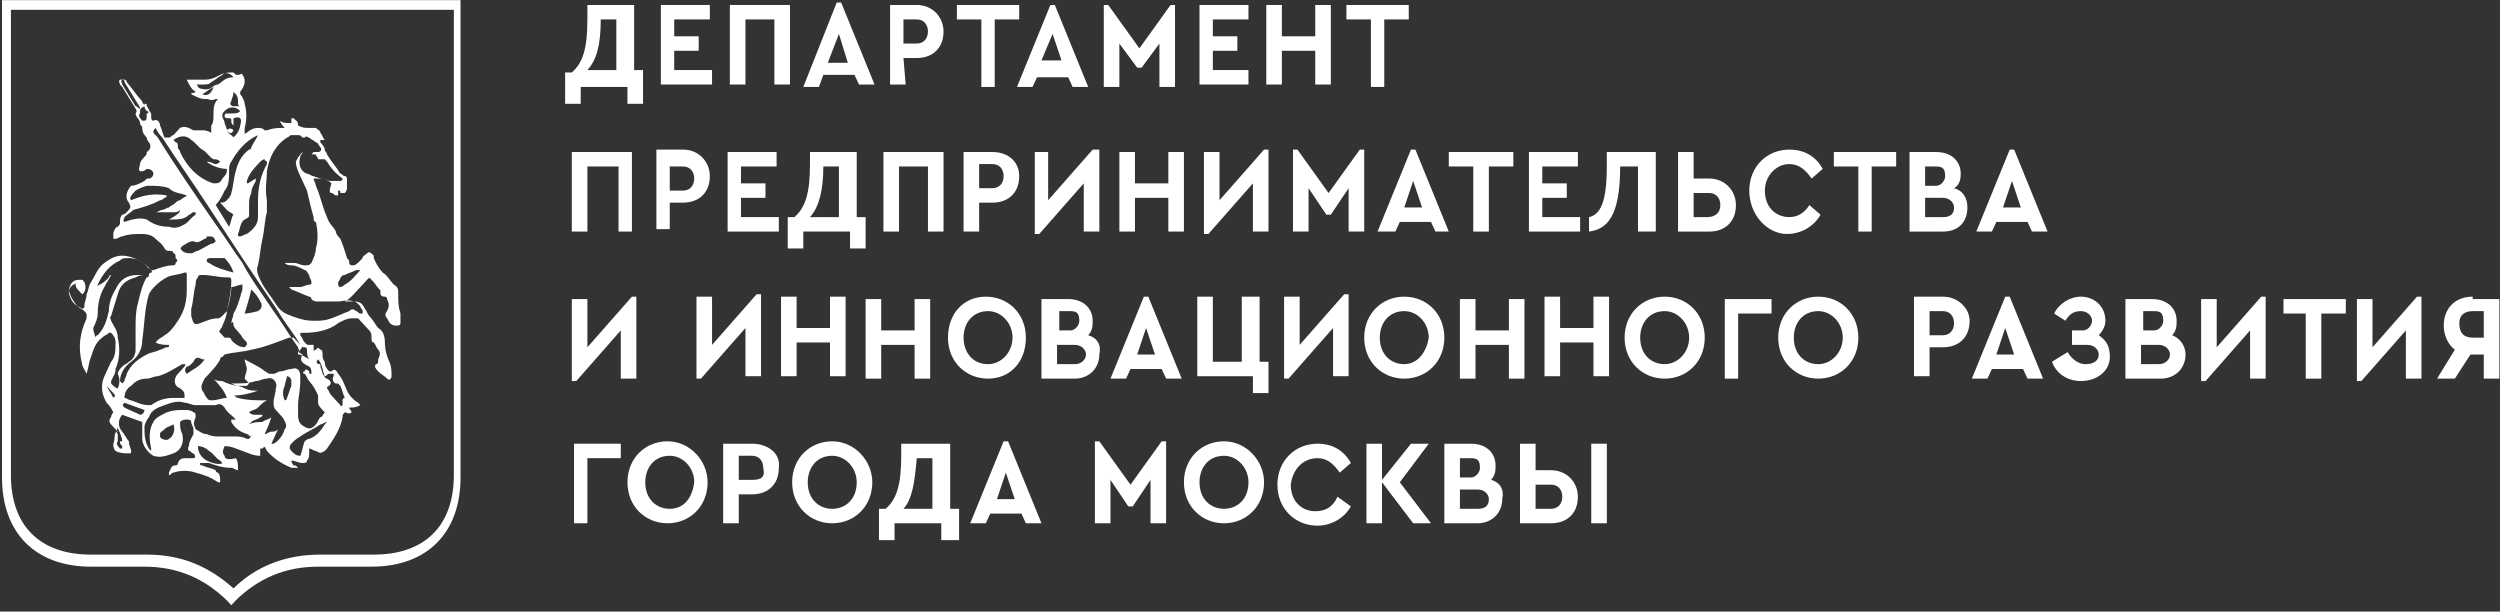 <svg width="233" height="57" viewBox="0 0 233 57" fill="none" xmlns="http://www.w3.org/2000/svg">
<rect x="0" y="0" width="233" height="57" fill="#333333" stroke="none"/>
<path d="M0.188 44.5C0.188 49.667 3.299 52.813 8.485 52.813H13.464C16.576 52.813 19.065 53.936 21.14 55.958L21.554 56.408L21.969 55.958C24.044 53.936 26.533 52.813 29.645 52.813H34.624C39.81 52.813 42.921 49.667 42.921 44.5V0.014H0.188V44.5ZM1.017 0.912H42.299V44.275C42.299 48.993 39.602 51.69 34.831 51.69H29.852C26.533 51.69 23.836 52.813 21.762 54.835C19.48 52.813 16.991 51.69 13.671 51.69H8.485C3.714 51.69 1.017 48.993 1.017 44.275V0.912Z" fill="white"/>
<path d="M7.242 28.548C7.449 28.772 7.657 28.772 7.864 28.997C8.072 29.222 8.072 29.222 8.072 29.446C8.072 29.446 8.072 29.446 8.072 29.671C7.449 31.019 7.242 32.367 7.657 33.94C7.657 34.164 7.864 34.389 8.072 34.839C8.279 34.164 8.279 33.715 8.487 33.266C8.694 32.592 8.901 31.918 9.524 31.468C9.731 31.244 9.939 31.244 10.146 31.019C10.146 31.019 10.146 31.019 10.354 31.019C10.561 31.244 10.768 31.468 10.768 31.918C10.768 32.592 10.768 33.266 10.354 33.715C10.146 34.164 9.939 34.614 9.731 35.063C9.316 35.962 9.524 36.861 9.939 37.535C10.146 37.759 10.354 37.984 10.561 38.433C10.561 38.433 10.354 38.658 10.354 38.883C10.146 39.107 10.146 39.332 10.354 39.557L10.561 39.782C10.768 40.006 10.768 40.006 10.976 40.231C10.561 40.231 10.768 40.905 10.561 41.354C10.561 41.579 10.561 41.804 10.768 42.028C11.183 42.253 11.598 42.253 12.013 42.253C12.221 42.253 12.221 42.253 12.221 42.028C12.221 41.804 12.013 41.579 12.013 41.13C11.806 40.905 11.598 40.456 11.391 40.231C10.976 39.782 10.976 39.107 11.391 38.658C12.013 38.883 12.636 39.107 13.258 39.332V39.557C13.258 40.006 13.258 40.456 13.258 40.905C13.258 41.579 13.88 42.253 14.295 42.478C14.917 42.702 15.54 42.478 16.162 42.253C16.784 42.028 17.199 41.354 16.992 40.456C16.784 40.006 16.784 39.782 16.784 39.332C16.992 39.107 17.199 39.107 17.407 39.107C17.614 39.107 17.822 39.107 17.822 39.332C17.822 39.557 18.029 39.782 18.029 40.006C18.029 40.231 18.029 40.231 18.029 40.456C17.822 40.905 17.614 41.13 17.614 41.579C17.407 41.804 17.614 42.028 17.614 42.028C17.822 42.028 17.822 42.253 18.029 42.253C18.236 42.478 18.236 42.702 18.029 42.702C17.822 42.702 17.614 42.702 17.407 42.702C16.992 42.702 16.784 42.702 16.577 43.152C16.577 43.376 16.369 43.376 16.369 43.376C15.955 43.376 15.955 43.601 15.747 44.05V44.275C15.955 44.275 15.955 44.05 16.162 44.05C16.784 43.826 17.614 43.826 18.236 44.05C19.066 44.275 19.689 44.5 20.311 44.949C20.311 44.949 20.311 44.949 20.518 44.949C20.518 44.5 20.518 44.275 20.311 44.05C20.311 44.05 20.104 44.05 20.104 43.826C19.689 43.601 19.274 43.601 18.859 43.376C18.651 43.376 18.651 43.376 18.651 43.152C18.859 43.152 19.274 43.152 19.481 43.152C20.104 43.376 20.726 43.601 21.556 43.601C21.763 43.601 21.971 43.826 22.178 43.826V43.601C22.178 43.376 22.178 42.927 21.971 42.702C21.141 42.927 20.933 42.702 20.933 42.478C20.726 42.253 20.726 42.028 20.933 41.579C21.556 41.579 21.971 41.804 22.593 42.028C23.215 42.253 23.63 42.478 24.253 42.478C24.253 42.253 24.253 42.028 24.253 41.804H24.46C24.667 41.579 24.667 41.579 24.875 42.028C25.497 42.702 26.119 43.152 27.157 43.601C27.364 43.601 27.572 43.601 27.779 43.601C27.572 43.376 27.572 43.376 27.364 43.376C27.364 43.376 27.157 43.152 27.157 42.927C27.572 42.927 27.779 43.152 28.194 43.152C28.401 43.152 28.609 43.152 28.609 42.927C28.816 42.702 28.816 42.478 28.816 42.028V41.804C29.024 41.804 29.231 42.028 29.439 42.028C29.854 42.253 29.854 42.253 30.268 42.028C30.268 42.028 30.268 42.028 30.476 41.804C31.098 40.905 31.721 40.006 31.928 38.883C31.928 38.658 31.928 38.658 32.135 38.433C32.343 38.433 32.55 38.658 32.758 38.433C32.758 38.209 32.55 38.209 32.55 37.984C32.965 37.984 33.173 37.984 33.587 37.759C33.587 37.759 33.587 37.759 33.38 37.535C32.965 37.31 32.55 36.861 32.343 36.411C32.135 35.962 31.928 35.288 31.513 34.839C31.306 34.389 31.098 34.389 30.891 34.614C30.891 34.614 30.891 34.614 30.683 34.614C30.476 34.389 30.268 34.164 30.268 33.715C30.061 33.49 30.061 33.266 30.061 33.041C30.061 32.816 30.061 32.592 29.854 32.592C29.646 32.367 29.646 32.367 29.439 32.592C29.439 32.592 29.231 32.592 29.231 32.816C29.231 32.592 29.231 32.367 29.231 32.142C29.024 32.142 29.024 32.142 28.816 32.142C28.609 32.142 28.609 32.142 28.401 31.918C28.194 31.693 28.194 31.468 27.986 31.244C27.986 31.019 27.986 31.019 28.194 31.019C28.194 31.019 28.194 31.019 28.401 31.019C29.439 31.019 30.683 30.794 31.513 30.12C31.928 29.896 32.343 29.671 32.758 29.671C32.965 29.671 33.173 29.671 33.38 29.671C33.795 30.12 34.002 30.345 34.417 30.794C34.625 31.019 34.625 31.244 34.625 31.468C34.625 31.693 34.625 31.918 34.832 31.918C35.04 32.142 35.04 32.367 35.247 32.592C35.455 32.816 35.455 33.041 35.247 33.49C35.247 33.715 35.247 33.94 35.04 33.94C34.832 34.164 35.04 34.389 35.247 34.614C35.455 34.839 35.869 35.063 36.077 35.288C36.284 35.513 36.492 35.288 36.492 35.063C36.492 34.614 36.492 34.164 36.284 33.715C36.077 33.266 35.87 32.592 35.87 31.918C35.87 31.244 35.662 30.794 35.247 30.57C35.04 30.345 34.832 29.896 34.417 29.446C34.21 29.222 34.21 28.997 34.002 28.772C33.795 28.323 33.587 28.098 32.965 28.098C32.758 28.098 32.55 28.098 32.343 28.098H32.135C32.55 27.874 32.758 27.649 33.173 27.2C33.587 26.75 33.795 26.526 34.21 26.076C34.417 25.852 34.417 25.852 34.625 26.076L34.832 26.301C35.04 26.526 35.247 26.975 35.662 27.2C35.455 26.75 35.455 26.975 35.455 27.2C35.455 27.424 35.455 27.649 35.87 27.649C35.87 27.649 36.077 27.649 36.077 27.874C36.284 28.323 36.284 28.548 36.077 28.997C35.869 29.222 35.869 29.446 36.077 29.671C36.284 30.12 36.492 30.345 36.907 30.345C37.114 30.345 37.322 30.345 37.322 30.12C37.322 29.896 37.322 29.671 37.322 29.222C37.114 28.548 37.114 28.098 37.114 27.424C37.114 26.975 37.114 26.75 36.699 26.526C36.284 26.076 36.077 25.627 35.662 25.402C35.247 24.953 35.04 24.503 34.832 24.054V23.829C34.625 23.605 34.417 23.38 34.21 23.605C34.002 23.829 33.795 23.829 33.795 24.054C33.587 24.279 33.173 24.728 32.965 24.728C32.758 24.728 32.55 24.728 32.55 24.503C32.55 24.279 32.55 24.279 32.343 24.054C32.135 23.38 31.928 22.706 31.721 22.257C31.513 22.032 31.306 21.807 31.306 21.583C31.098 21.133 30.683 20.909 30.476 20.235C30.061 19.336 29.854 18.212 29.439 17.314C29.439 17.089 29.231 16.864 29.231 16.64C29.439 16.64 29.646 16.64 29.854 16.64C30.268 16.64 30.683 16.864 30.891 17.089C30.683 17.763 30.683 17.988 30.891 17.988C31.098 17.988 31.098 18.212 31.306 18.212H31.513V17.988C31.513 17.988 31.513 17.988 31.513 17.763C31.721 17.763 31.721 17.763 31.721 17.988C31.928 17.988 32.135 17.988 32.135 17.988C32.135 17.988 32.343 17.763 32.343 17.538C32.343 17.314 32.343 17.089 32.343 16.864C32.343 16.64 32.343 16.415 32.135 16.415C31.928 16.415 31.928 16.19 31.721 16.19C31.306 15.516 30.891 15.067 30.476 14.393C30.476 14.168 30.268 14.168 30.268 13.944C30.268 13.719 30.061 13.494 29.854 13.27C29.854 13.27 29.854 13.27 29.854 13.045C30.061 13.045 30.061 13.045 30.268 13.045C30.061 12.82 30.061 12.595 29.854 12.371C29.854 12.146 29.646 12.146 29.439 11.921C29.231 11.921 29.024 11.921 28.816 11.921C28.401 11.921 28.194 11.921 27.779 11.697C27.779 11.248 27.572 11.248 27.364 11.023H27.157C27.157 11.248 27.157 11.248 27.157 11.472C26.742 11.472 26.327 11.472 26.119 11.248C26.119 11.472 26.327 11.697 26.534 11.921C26.327 11.921 26.327 11.921 26.327 11.921C25.912 11.921 25.497 11.921 24.875 12.146H24.667C24.46 11.921 24.253 11.921 24.045 11.921C23.63 11.921 23.215 12.146 23.008 12.371C23.008 12.371 22.8 12.371 22.8 12.595C22.8 12.371 22.8 12.146 22.8 11.921C23.008 11.248 23.008 10.349 22.8 9.675C22.8 9.45 22.593 9.001 22.386 8.776C22.386 8.776 22.386 8.776 22.386 8.551C22.593 8.327 22.8 7.877 22.8 7.653C22.8 7.428 22.8 7.203 22.593 6.979C22.593 6.754 22.386 6.979 22.178 6.979C21.971 6.979 21.971 6.979 21.763 6.754C21.348 6.754 20.933 6.754 20.518 6.979C20.104 7.203 19.689 7.428 19.066 7.428C18.651 7.428 18.236 7.428 17.822 7.428C17.614 7.428 17.614 7.428 17.407 7.428C17.614 7.877 17.822 8.327 18.236 8.551C18.029 8.776 17.822 8.551 17.822 8.776C18.236 9.001 18.651 9.225 19.066 9.225C19.274 9.225 19.274 9.225 19.274 9.225C19.481 9.225 19.689 9.45 20.104 9.225H20.311C19.896 9.675 19.896 10.124 19.896 10.798C19.896 11.023 19.896 11.472 19.689 11.697C19.689 11.921 19.689 11.921 19.689 12.146V12.371C19.274 12.146 19.066 12.146 18.859 12.146C18.651 12.146 18.651 12.146 18.444 12.146C18.236 12.146 18.029 12.146 18.029 12.146C17.614 11.921 17.199 11.697 16.784 11.921C16.577 12.146 16.369 12.371 16.162 12.595C15.955 12.595 15.955 12.82 15.747 12.82C15.54 12.82 15.54 12.82 15.332 12.82C15.125 12.371 15.125 12.146 14.917 11.697C14.917 11.472 14.71 11.023 14.295 11.248C14.088 11.248 14.088 11.023 14.088 10.798V10.573C13.88 10.349 13.88 10.124 13.673 9.899C13.673 9.675 13.673 9.675 13.465 9.675C13.465 9.899 13.465 9.899 13.465 9.899C13.465 10.124 13.673 10.349 13.673 10.349C13.88 10.349 13.88 10.573 13.673 10.573C13.673 11.023 13.673 11.248 13.465 11.248H13.258C13.05 11.023 12.843 10.798 13.05 10.573C13.05 10.124 13.05 10.124 13.465 9.899C13.465 9.675 13.258 9.675 13.258 9.45C12.636 8.776 12.221 8.102 11.806 7.653C11.806 7.428 11.598 7.428 11.598 7.428C11.391 7.428 11.183 7.428 11.183 7.428C10.976 7.653 11.183 7.653 11.183 7.877L11.391 8.102C11.806 8.776 12.221 9.45 12.636 10.124C12.636 10.124 12.843 10.349 12.636 10.573C12.636 10.573 12.636 10.798 12.843 11.023C12.843 11.023 13.05 11.248 13.05 11.472C13.05 11.697 13.258 11.697 13.258 11.921C13.258 12.371 13.465 12.595 13.673 12.82C13.673 13.045 13.88 13.27 13.88 13.27C14.088 13.494 14.088 13.944 13.673 14.168C13.673 14.393 13.673 14.393 13.465 14.618C13.258 14.842 13.05 15.067 13.05 15.292C13.05 15.516 12.843 15.741 13.05 15.966C13.258 15.966 13.465 15.966 13.673 15.741C14.088 15.741 14.295 15.966 14.295 16.19C14.295 16.415 14.088 16.64 13.88 16.64C13.673 16.64 13.673 16.64 13.465 16.864C13.05 17.089 12.636 17.314 12.221 17.314C11.806 17.763 11.598 18.437 12.013 18.887C12.221 19.336 12.221 19.336 11.806 19.785C11.806 19.785 11.598 20.01 11.391 20.01C11.183 20.235 11.183 20.459 11.183 20.684C11.183 20.909 11.183 20.909 10.976 21.133C10.768 21.133 10.561 21.583 10.561 21.807C10.561 22.032 10.561 22.032 10.561 22.257C10.768 22.257 10.768 22.257 10.768 22.257C10.976 22.257 11.183 22.032 11.391 22.032C12.013 21.807 12.636 21.807 13.05 21.807C13.465 21.807 14.088 21.807 14.502 22.257C14.71 22.481 15.125 22.706 15.332 23.155C15.54 23.38 15.54 23.38 15.747 23.38C15.955 23.38 16.162 23.38 16.162 23.605C16.369 23.605 16.369 23.829 16.369 24.054C16.577 24.279 16.577 24.279 16.369 24.503C16.369 24.728 16.162 24.728 16.162 24.728C15.54 24.728 14.917 24.953 14.295 25.177C14.088 25.177 14.088 25.177 14.088 25.177C13.88 24.953 13.673 24.953 13.673 24.728C13.05 24.279 12.221 23.829 11.391 23.829C10.768 23.829 10.354 24.054 9.731 24.503C9.109 24.953 8.901 25.627 8.487 26.301C8.279 26.526 8.279 26.975 8.072 27.424C8.072 27.874 7.864 28.098 7.864 28.548C7.864 28.772 7.657 28.772 7.657 28.772C7.242 28.548 6.827 28.323 6.62 27.874C6.412 27.424 6.205 26.975 6.827 26.526C6.827 26.526 7.034 26.526 7.034 26.301C7.034 26.526 7.034 26.75 7.242 26.975C7.449 27.2 7.449 27.2 7.657 27.424C8.072 27.2 8.072 26.301 7.657 26.076H7.449C6.827 26.076 6.62 26.301 6.412 26.975C6.412 27.2 6.62 27.874 7.242 28.548ZM12.636 9.899C12.221 9.225 11.806 8.551 11.391 7.877C11.391 7.653 11.183 7.653 11.391 7.428C11.598 7.203 11.598 7.653 11.598 7.653C12.013 8.327 12.428 9.001 12.843 9.675C12.843 9.675 13.05 9.899 13.05 10.124C12.843 10.124 12.843 9.899 12.636 9.899ZM10.561 37.085C10.354 36.636 10.146 36.411 9.939 35.962L10.146 36.187C10.354 36.411 10.354 36.411 10.561 36.636C10.768 36.861 10.768 36.861 10.561 37.085ZM11.391 41.13C11.183 41.13 11.183 41.13 11.183 41.13C11.183 41.354 11.183 41.354 11.391 41.579V41.804H11.183C10.976 41.579 10.768 41.354 10.976 41.13C10.976 40.905 10.976 40.68 10.976 40.456C10.768 40.231 10.976 40.006 10.976 39.782C10.976 40.006 11.391 40.68 11.391 41.13ZM10.976 36.187C10.768 36.187 10.561 35.962 10.354 35.737V35.513C10.561 35.063 10.768 34.839 10.768 34.389C11.183 33.49 11.183 32.367 10.976 31.468C10.976 30.794 10.561 30.345 10.354 29.896C10.354 29.671 10.146 29.671 10.354 29.446C10.561 28.772 10.768 28.098 10.976 27.424C11.183 26.526 11.806 26.076 12.636 25.852C13.05 25.627 13.258 25.627 13.673 25.627H13.88C13.88 25.627 13.88 25.852 13.673 25.852C13.258 26.526 13.05 27.424 12.843 28.323C12.636 28.997 12.636 29.896 12.636 30.57C12.636 30.794 12.636 31.244 12.636 31.468C12.636 31.918 12.636 32.142 12.636 32.592C12.636 33.041 12.428 33.49 12.013 33.715C11.806 33.94 11.598 33.94 11.391 34.164C11.183 34.389 10.976 34.614 10.976 34.839C11.183 35.288 11.183 35.737 10.976 36.187ZM13.05 38.658C12.636 38.433 12.013 38.209 11.598 37.984C11.391 37.759 11.391 37.759 11.598 37.535C12.221 37.759 12.843 37.984 13.465 38.209C13.465 38.433 13.258 38.658 13.05 38.658ZM21.763 30.345C21.971 30.794 22.386 31.019 22.593 31.468C22.8 31.693 22.8 31.693 23.008 31.918V32.142L22.8 32.367C22.386 32.367 21.971 32.142 21.556 31.693C21.556 31.468 21.348 31.468 21.141 31.468H20.933C20.726 31.244 20.726 31.244 20.518 31.019C20.518 31.019 20.311 30.794 20.518 30.794C20.518 30.57 20.726 30.57 20.726 30.345C20.933 29.896 21.141 29.446 21.141 28.997C21.348 28.323 21.556 27.424 21.556 26.75C21.971 26.75 22.178 26.526 22.593 26.526C22.593 26.75 22.593 26.75 22.593 26.975C22.386 27.649 22.178 28.548 21.763 29.222C21.763 29.446 21.556 29.896 21.556 30.12C21.763 29.896 21.763 30.12 21.763 30.345ZM22.8 29.222C23.008 28.548 23.215 27.874 23.423 26.975L23.63 27.2C23.838 27.424 24.045 27.649 24.253 28.098C24.46 28.323 24.46 28.772 24.045 28.997C24.045 28.997 23.215 29.222 22.8 29.222ZM20.311 29.671C19.689 29.671 19.274 29.896 18.651 30.12C18.029 30.345 18.029 30.12 17.822 29.446C17.822 29.222 17.822 28.997 17.822 28.772C18.029 28.098 18.029 27.2 18.236 26.526C18.236 26.301 18.236 26.076 18.444 25.852C18.444 25.627 18.651 25.627 18.859 25.627C19.689 25.627 20.311 25.852 21.141 25.852H21.348C21.556 25.852 21.556 26.076 21.556 26.076C21.556 27.2 21.348 28.098 21.141 28.997C20.726 29.446 20.518 29.671 20.311 29.671ZM21.763 25.402C20.933 25.177 20.104 24.953 19.481 24.503C19.274 24.503 19.274 24.279 19.274 24.279C19.274 24.054 19.481 24.054 19.689 24.054C20.104 24.054 20.311 24.054 20.726 24.054H20.933C21.141 24.279 21.556 24.728 21.763 25.402ZM19.689 22.706C19.274 22.931 18.859 23.155 18.444 23.38C18.236 23.38 18.029 23.605 17.822 23.605C17.614 23.605 17.199 23.605 16.992 23.38C16.784 23.155 16.784 23.155 16.992 22.931C17.407 22.706 17.614 22.481 18.029 22.481C18.444 22.706 18.651 22.481 19.066 22.257C19.066 22.257 19.274 22.257 19.274 22.032C19.896 22.032 19.896 22.032 20.104 22.481C19.896 22.706 19.896 22.706 19.689 22.706ZM18.029 33.715C18.236 33.266 18.444 33.266 18.859 33.49C18.859 33.49 18.859 33.49 19.066 33.49C18.651 34.164 18.029 34.389 17.407 34.839C17.199 34.614 17.199 34.389 17.407 34.164C17.614 34.164 17.822 33.94 18.029 33.715ZM16.992 34.389C16.784 34.614 16.577 34.839 16.577 34.839C16.162 35.288 16.162 35.962 16.784 36.187C16.992 36.411 17.199 36.411 17.199 36.861V37.085C16.784 37.085 16.369 37.085 16.162 37.085C15.332 37.085 14.71 37.31 14.088 37.759H13.88C13.258 37.759 12.843 37.535 12.221 37.31C12.013 37.31 11.806 37.085 11.598 37.085C11.598 36.636 11.806 36.187 12.221 35.962C12.636 35.513 13.05 35.288 13.673 35.288C14.088 35.288 14.295 35.063 14.71 35.063C15.54 34.839 16.162 34.389 16.992 33.94C16.992 33.94 16.992 33.94 17.199 33.94C17.407 33.94 17.199 34.164 16.992 34.389ZM15.747 40.905C15.54 41.13 14.917 40.905 14.917 40.68V40.456C14.917 40.231 15.125 40.231 15.332 40.006C15.54 39.782 15.747 39.782 16.162 39.557C16.369 40.006 16.162 40.68 15.747 40.905ZM20.726 43.152C20.518 43.376 19.689 43.152 19.274 42.927C18.859 42.702 18.444 42.253 18.444 41.579C18.859 41.579 19.274 41.804 19.481 42.028C19.896 42.253 20.104 42.702 20.518 42.927L20.726 43.152ZM23.215 40.905H23.008C22.593 40.68 22.178 40.68 21.971 40.68C21.556 40.68 20.933 40.68 20.518 40.68C20.104 40.68 19.689 40.68 19.274 40.456C18.859 40.456 18.651 40.231 18.236 40.006C18.029 39.557 18.029 39.332 18.236 38.883C18.236 38.658 18.236 38.433 18.029 38.433C17.822 38.209 17.407 38.209 17.199 38.209C16.577 38.209 16.162 38.209 15.54 38.433C15.125 38.658 14.502 38.883 14.295 39.332C13.88 40.006 13.88 40.905 14.088 41.804V42.028L13.88 41.804C13.465 41.13 13.465 40.456 13.465 39.782C13.465 39.557 13.673 39.107 13.88 38.883C14.088 38.209 14.71 37.984 15.332 37.759C15.955 37.535 16.577 37.31 17.199 37.535C17.614 37.535 17.822 37.759 18.236 37.759C18.859 37.759 19.274 37.759 19.896 37.759H20.104C20.518 37.535 20.726 37.759 20.933 37.984C21.141 38.433 21.556 38.658 21.763 38.883L21.971 39.107C21.763 39.107 21.763 39.107 21.556 39.107V39.332C21.971 40.006 22.386 40.231 23.008 40.456C23.008 40.456 23.215 40.456 23.215 40.68C23.423 40.456 23.423 40.68 23.215 40.905ZM26.534 40.006C26.327 40.68 25.912 41.13 25.497 41.354C25.497 41.354 25.497 41.354 25.29 41.354C25.497 40.905 25.705 40.456 25.912 40.006C25.705 40.231 25.497 40.231 25.29 40.231C25.082 40.231 24.875 40.456 24.667 40.456C24.875 40.006 25.082 39.557 25.29 38.883C25.082 39.107 24.667 39.107 24.46 39.332C24.045 39.332 23.63 39.332 23.215 39.557L23.423 39.332C23.63 39.107 24.045 39.107 24.253 38.883C24.253 38.883 24.46 38.883 24.46 38.658C24.253 38.658 24.045 38.658 23.838 38.658C23.63 38.658 23.423 38.658 23.215 38.433C23.423 38.209 23.838 38.209 24.045 37.984C24.253 37.759 24.46 37.535 24.875 37.31C24.667 37.31 24.667 37.31 24.667 37.31C23.838 37.31 23.008 37.31 22.178 37.085C21.971 37.085 21.971 36.861 21.763 36.861C22.593 36.861 23.423 36.636 24.045 36.411C23.63 36.411 23.215 36.411 22.8 36.187C22.386 35.962 21.971 35.962 21.556 35.737H21.763C22.593 35.737 23.215 35.737 23.838 35.513C24.253 35.513 24.46 35.288 24.875 35.288C25.497 35.063 25.912 35.737 25.705 36.187C25.705 36.636 25.497 37.085 25.497 37.535C25.497 37.759 25.497 37.984 25.705 38.209C25.912 38.433 26.119 38.658 26.327 38.883C26.742 39.557 26.742 39.782 26.534 40.006ZM26.534 35.962C26.534 35.737 26.742 35.288 26.742 35.063C26.949 35.063 27.157 35.288 27.157 35.513C27.157 35.737 27.157 35.737 27.157 35.962C26.949 36.411 26.949 36.636 26.742 37.085C26.742 37.085 26.742 37.31 26.534 37.31C26.327 36.861 26.327 36.411 26.534 35.962ZM30.268 39.557C29.854 40.231 29.439 40.68 28.816 40.905C28.609 40.905 28.401 41.13 28.401 41.13C28.194 41.579 28.194 42.028 27.986 42.478C27.572 42.478 27.364 42.253 27.157 42.028C26.949 41.804 26.949 41.579 27.157 41.354C27.364 41.13 27.572 40.905 27.986 40.68C28.609 40.231 29.231 40.006 29.854 39.557C30.061 39.557 30.268 39.332 30.476 39.332C30.476 39.332 30.476 39.332 30.268 39.557ZM29.646 33.49C30.061 33.94 30.061 34.614 30.268 35.063C30.476 35.063 30.476 34.839 30.683 34.839C30.891 34.839 30.891 34.839 31.098 34.839V35.063C30.891 35.288 31.098 35.737 31.306 35.737C31.513 35.737 31.513 35.737 31.721 35.962C31.928 36.411 31.928 36.636 32.135 37.085C32.135 37.085 31.928 37.085 31.928 37.31C31.928 37.535 31.928 37.535 31.928 37.759C31.721 37.984 31.721 37.759 31.721 37.759C31.513 37.535 31.098 37.085 30.891 36.861C30.683 36.636 30.683 36.411 30.476 36.187C30.476 36.187 30.476 35.962 30.683 35.962C30.891 35.737 30.891 35.513 30.476 35.288C30.268 35.288 30.268 35.063 30.061 34.839C30.061 34.614 29.854 34.389 29.854 33.94C29.439 33.94 29.439 33.715 29.646 33.49ZM28.816 34.164C29.024 34.389 29.024 34.389 29.024 34.839C28.816 34.839 28.816 34.839 28.816 34.614C28.609 34.389 28.401 34.389 28.401 34.614C28.194 34.614 28.194 34.839 28.401 34.839C28.609 35.063 28.609 35.288 28.816 35.513C29.231 35.962 29.439 36.411 29.646 36.861C29.646 37.085 29.646 37.31 29.646 37.535C29.646 37.759 29.854 37.984 30.061 38.209C30.061 38.209 30.061 38.209 30.268 38.433C30.061 38.658 30.061 38.883 29.854 38.883C29.646 39.107 29.646 39.332 29.439 39.557C29.024 40.006 28.816 40.006 28.401 39.782C27.986 39.557 27.779 39.332 27.779 38.658C27.779 38.433 27.779 37.984 27.779 37.759C27.779 37.085 27.986 36.411 27.986 35.513C27.986 35.288 27.986 35.288 27.986 35.063C27.986 34.614 27.779 34.164 27.157 34.389C26.742 34.389 26.534 34.614 26.119 34.614C25.912 34.614 25.705 34.839 25.497 34.839C25.29 34.839 25.29 34.839 25.082 34.839C24.667 34.614 24.46 34.389 24.045 34.164C23.63 33.94 23.215 33.715 22.8 33.49C22.8 33.715 23.008 34.164 23.008 34.389C23.008 34.614 22.8 35.063 22.8 35.288C22.8 35.288 22.8 35.288 23.008 35.513L23.215 35.737L23.008 35.962C22.8 35.962 22.593 35.962 22.386 35.962C21.763 35.962 21.141 35.737 20.726 35.513C20.518 35.513 20.104 35.513 19.896 35.288C20.311 35.737 20.933 36.411 21.141 37.085C20.726 37.085 20.311 37.31 19.689 37.31C19.481 37.31 19.481 37.31 19.274 37.085C19.066 36.861 19.066 36.636 18.859 36.411C18.651 35.962 18.859 35.737 19.066 35.288C19.274 35.063 19.274 35.063 19.481 34.839C19.896 34.389 20.311 33.94 20.518 33.49C20.518 33.266 20.726 33.266 20.726 33.266L20.933 33.041C21.763 32.816 22.593 32.816 23.423 32.592C24.667 32.367 25.705 31.918 26.949 31.468C27.157 31.468 27.157 31.468 27.364 31.468C27.572 31.693 27.779 31.918 27.986 32.142C28.194 32.367 28.194 32.367 27.986 32.592C27.779 32.816 27.779 32.816 28.194 33.041C27.779 33.715 28.401 33.94 28.816 34.164ZM31.513 26.301C31.721 26.076 31.721 25.627 32.135 25.627C32.55 25.402 32.758 25.402 33.173 25.177C33.38 25.177 33.38 25.177 33.587 25.177C33.38 25.402 33.173 25.627 32.965 25.852C32.758 26.076 32.55 26.301 32.135 26.526C31.928 26.75 31.721 26.75 31.721 26.75C31.513 26.75 31.513 26.526 31.513 26.301ZM24.875 15.966C25.082 14.618 25.705 13.494 26.742 12.82C26.949 12.82 26.949 12.595 27.157 12.595C27.364 12.595 27.572 12.595 27.779 12.595C27.986 12.595 27.986 12.595 28.194 12.82C28.401 12.82 28.401 12.82 28.401 12.82C28.609 12.595 28.609 12.82 28.816 12.82C29.024 13.045 29.231 13.045 29.439 13.27C29.646 13.27 29.646 13.494 29.854 13.719C30.061 13.944 29.854 14.168 29.646 14.168C29.439 14.168 29.439 14.168 29.231 14.168C29.231 14.168 29.231 14.168 29.024 14.393H29.231H29.439C29.439 14.618 29.646 14.618 29.646 14.842C29.646 14.842 29.854 14.842 30.061 14.842H30.268C30.268 14.842 30.268 14.842 30.476 15.067C30.891 15.741 31.306 16.19 31.928 16.64C31.928 16.864 31.721 16.864 31.721 16.864C31.513 16.864 31.098 16.864 30.891 16.864H30.683C30.268 16.64 29.646 16.64 29.231 16.415C29.024 16.415 28.816 16.19 28.609 16.19C27.986 15.966 27.779 15.292 27.986 14.618C27.986 14.393 28.194 14.393 28.194 14.168C27.986 14.393 27.779 14.618 27.572 15.067C27.572 15.516 27.779 15.966 27.986 16.415C28.194 16.864 28.401 17.314 28.609 17.763C28.816 18.662 29.024 19.561 29.231 20.235C29.231 20.459 29.231 20.684 29.439 20.684C29.646 21.583 29.646 22.481 29.439 23.155C29.439 23.605 29.231 24.054 29.024 24.503C28.816 24.728 28.816 24.728 28.401 24.728C27.986 24.728 27.779 24.503 27.364 24.503C27.157 24.503 26.742 24.503 26.534 24.503C26.742 24.728 26.949 24.728 27.157 24.728C27.572 24.728 27.986 24.953 28.401 25.177C28.609 25.177 28.609 25.402 28.816 25.627C28.816 25.852 29.024 26.076 29.024 26.301C29.024 26.526 29.024 26.526 28.816 26.526C28.609 26.526 28.194 26.75 27.986 26.75C27.572 26.75 27.364 26.75 26.949 26.75L27.157 26.975C27.779 27.2 28.194 27.424 28.816 27.649C28.816 27.649 29.024 27.649 29.024 27.874C29.231 28.098 29.439 28.098 29.646 28.098C30.268 28.098 30.891 28.098 31.513 28.098C31.928 28.098 32.343 27.874 32.965 28.098C33.173 28.098 33.38 28.323 33.587 28.548C33.587 28.772 33.795 28.772 33.795 28.997V29.222H33.587C33.38 29.222 33.38 28.997 33.173 28.997C32.965 28.772 32.758 28.772 32.55 28.997C31.928 29.222 31.513 29.446 30.891 29.671C30.268 29.896 29.854 29.896 29.231 29.896C28.401 29.896 27.779 29.671 27.157 29.446C26.534 29.222 26.119 28.997 25.705 28.323C25.29 27.649 24.667 26.975 24.253 26.076C24.045 25.627 23.838 25.177 24.045 24.728C24.253 23.829 24.253 23.155 24.46 22.257C24.667 21.358 24.667 20.459 24.875 19.785C24.875 19.336 24.875 18.887 24.875 18.662C24.667 17.538 24.875 16.864 24.875 15.966ZM24.875 15.067V15.292C24.253 16.415 24.045 17.538 24.045 18.662C24.045 19.111 24.045 19.785 24.045 20.235C24.045 20.909 23.63 21.358 23.008 21.807C22.8 21.807 22.593 22.032 22.386 22.032C22.178 22.032 22.178 22.032 22.178 21.807C22.386 21.358 22.386 20.684 22.8 20.459C23.215 20.235 23.215 20.235 23.215 20.01C23.215 19.785 23.215 19.561 23.215 19.111C23.215 18.662 23.215 18.437 23.423 17.988C23.423 17.538 23.63 17.314 23.838 16.864C23.838 16.864 23.838 16.864 23.838 16.64C23.423 16.864 23.215 17.089 23.008 17.089V16.864C23.215 16.19 23.63 15.741 24.045 15.292C24.253 15.067 24.46 14.842 24.667 14.842C24.667 15.067 24.667 14.842 24.875 15.067ZM24.045 12.595C24.045 12.82 24.253 12.595 24.045 12.595C23.838 13.045 23.63 13.27 23.423 13.719C23.423 13.944 23.215 13.944 23.215 13.944C22.593 14.393 22.178 15.067 21.971 15.966C21.763 16.64 21.763 17.314 21.556 17.988C21.556 18.212 21.348 18.437 21.141 18.662C20.933 18.887 20.726 18.887 20.518 18.887C20.726 19.111 20.933 19.336 21.141 19.561C21.348 19.785 21.556 19.785 21.763 20.01C21.556 20.235 21.556 20.684 21.348 21.133C20.933 20.459 20.518 19.785 20.104 19.111C20.518 18.662 20.726 18.212 20.933 17.763C21.348 17.314 21.348 16.64 21.348 15.966C21.348 15.741 21.348 15.292 21.556 15.067C22.178 13.944 23.008 13.045 24.045 12.595ZM21.348 11.023C21.556 11.023 21.556 11.023 21.556 11.248C21.556 11.472 21.556 11.472 21.763 11.697C21.763 11.472 21.763 11.248 21.763 11.023C22.386 10.798 22.593 11.023 22.386 11.697C22.386 11.921 22.178 12.371 21.971 12.595C21.763 12.82 21.763 12.82 21.556 12.595C21.141 12.371 21.141 11.921 20.933 11.472C20.933 11.248 20.726 11.023 20.726 10.798C20.726 10.573 20.726 10.573 20.933 10.349C21.348 9.899 21.971 9.899 22.386 10.349C22.178 10.573 21.971 10.573 21.556 10.573C21.348 10.573 21.348 10.573 21.141 10.573C21.141 10.573 20.933 10.573 20.933 10.798C20.933 11.023 21.141 11.023 21.348 11.023ZM21.971 8.776C22.178 9.001 22.178 9.225 22.178 9.45C22.178 9.675 22.178 9.899 22.386 9.899C22.178 9.899 21.971 9.899 21.763 9.899C21.556 9.899 21.348 9.675 21.556 9.45C21.556 9.225 21.763 9.001 21.763 8.551C21.763 8.551 21.763 8.551 21.971 8.776ZM18.859 8.776C19.274 8.551 19.481 8.327 19.896 8.102C19.689 8.776 19.274 9.001 18.859 8.776ZM20.311 7.877C19.896 7.877 19.689 8.327 19.274 8.327C19.066 8.327 18.651 8.327 18.444 8.102C18.444 8.102 18.444 7.877 18.236 7.877C18.444 7.877 18.651 7.877 18.859 7.877C19.274 7.877 19.481 7.877 19.689 7.653C20.104 7.428 20.311 7.203 20.726 6.979C20.933 6.754 21.141 6.754 21.556 6.979C21.556 6.979 21.556 6.979 21.763 7.203C20.933 7.203 20.726 7.653 20.311 7.877ZM17.822 13.045C18.236 13.27 18.444 13.719 18.859 13.944C19.274 14.168 19.481 14.618 19.896 14.842C20.104 14.842 20.311 14.842 20.518 15.067C20.518 15.067 20.311 15.292 20.104 15.292C19.896 15.292 19.689 15.067 19.274 15.067C19.481 15.292 20.311 15.741 21.141 15.741V15.966C21.141 16.19 20.933 16.415 20.726 16.64C20.518 17.089 20.311 17.089 19.896 17.089C18.444 16.64 17.407 15.516 16.784 14.168C16.784 13.944 16.577 13.944 16.577 13.719C16.577 13.494 16.577 13.27 16.369 13.27C16.369 13.27 16.369 13.27 16.162 13.045C16.784 12.595 17.407 12.595 17.822 13.045ZM14.502 11.921C14.71 12.371 14.917 12.595 15.125 12.82C16.577 15.067 18.029 17.089 19.481 19.336C20.518 20.909 21.556 22.481 22.593 24.054C23.63 25.627 24.875 27.424 25.912 28.997C26.534 30.12 27.364 31.019 27.986 32.142C28.194 32.367 28.194 32.367 28.401 32.367C28.609 32.367 28.609 32.592 28.609 32.592C28.609 32.816 28.609 33.266 28.816 33.49C28.401 33.266 28.194 33.041 27.779 33.041V32.816C27.986 32.592 27.779 32.592 27.779 32.367C26.949 31.244 26.327 30.12 25.497 28.997C24.46 27.424 23.423 26.076 22.593 24.503C21.763 23.38 20.933 22.032 20.104 20.909C18.236 18.212 16.369 15.516 14.71 12.82C14.502 12.595 14.502 12.595 14.295 12.371C14.295 12.146 14.295 12.146 14.502 11.921ZM15.747 21.133C14.917 21.133 14.295 20.909 13.673 20.459C13.05 20.235 12.221 20.459 11.598 20.684C11.391 20.459 11.598 20.459 11.598 20.235C11.806 20.01 12.221 19.785 12.428 19.561C13.258 19.336 14.088 19.111 14.917 18.662C15.125 18.662 15.332 18.437 15.332 18.437C15.332 18.437 15.54 18.437 15.54 18.212C14.295 17.988 13.258 18.212 12.221 18.662C12.013 18.437 12.221 18.212 12.636 17.763C13.05 17.538 13.465 17.314 13.88 17.314C14.502 17.314 15.125 17.314 15.747 17.538C16.162 17.988 16.784 17.988 17.407 18.212C17.199 18.437 16.992 18.437 16.784 18.662C16.577 18.662 16.369 18.887 16.369 18.887C16.162 19.111 15.955 19.111 15.747 19.336C15.54 19.336 15.332 19.561 15.125 19.561C14.917 19.561 14.71 19.785 14.502 19.785C14.71 19.785 14.917 19.785 14.917 19.785C15.125 19.785 15.332 19.785 15.54 19.785C15.747 19.785 15.955 19.785 16.162 19.785C16.369 19.785 16.577 19.785 16.784 19.561C16.784 19.785 16.577 20.01 15.747 20.459C15.747 20.459 15.747 20.459 15.955 20.459C16.577 20.459 17.199 20.459 17.614 20.01C17.822 20.01 17.822 19.785 18.029 19.785H18.236V20.01C17.822 20.235 17.614 20.684 17.199 20.909C16.784 21.133 16.369 21.358 15.747 21.133ZM15.54 25.852C15.955 25.627 16.577 25.627 17.199 25.402C17.407 25.402 17.407 25.402 17.407 25.627C17.407 26.076 17.407 26.526 17.407 26.975C17.407 28.098 17.199 28.997 16.577 29.896C16.162 30.57 15.747 31.019 15.332 31.244C15.125 31.468 14.917 31.468 14.71 31.693L14.502 31.918C14.917 32.142 15.332 32.142 15.747 32.142C15.747 32.367 15.747 32.367 15.54 32.367C15.332 32.367 15.125 32.592 14.917 32.592C14.502 32.816 14.088 32.816 13.673 33.041C12.843 33.49 12.221 33.94 11.806 34.839C11.806 35.063 11.598 35.288 11.598 35.513L11.391 35.737L11.183 35.513C11.183 34.839 11.598 34.164 12.221 33.715C12.843 33.266 13.258 32.592 13.258 31.693C13.465 30.345 13.465 28.772 13.88 27.424C14.088 26.975 14.71 26.301 15.54 25.852ZM8.694 30.57C8.901 30.12 9.109 29.671 9.109 29.222C9.109 28.323 9.316 27.424 9.731 26.75C9.939 26.301 10.146 26.076 10.354 25.627C10.354 25.627 10.146 25.627 10.146 25.852C9.939 26.076 9.731 26.301 9.316 26.526C9.316 26.526 9.109 26.526 9.109 26.75V26.526C9.524 25.627 10.146 24.728 11.183 24.279C11.391 24.054 11.598 24.054 12.013 24.054C12.843 24.054 13.465 24.503 14.088 25.177C14.088 25.177 14.295 25.402 14.088 25.402C13.88 25.402 13.88 25.627 13.88 25.627C13.465 25.627 13.258 25.627 12.843 25.627C11.806 25.627 11.183 26.076 10.768 26.975C10.354 27.649 10.146 28.323 10.146 28.997C9.939 29.896 9.731 30.57 9.109 31.244C9.109 31.244 8.901 31.244 8.901 31.468C8.694 30.794 8.694 30.794 8.694 30.57C8.694 30.794 8.694 30.794 8.694 30.57Z" fill="white"/>
<path d="M21.761 12.146C21.554 11.921 21.346 11.921 21.139 12.146C21.346 12.371 21.554 12.595 21.761 12.146Z" fill="white"/>
<path d="M54.122 8.102H58.478V9.675H59.931V6.529H59.101V0.463H54.744V1.811C54.744 4.507 54.33 5.855 53.292 6.754H52.67V9.675H54.122V8.102ZM55.989 1.811H57.441V6.529H54.744C55.574 5.63 55.989 4.282 55.989 1.811Z" fill="white"/>
<path d="M66.156 6.529H62.837V4.732H65.118V3.384H62.837V1.811H66.156V0.463H61.592V7.877H66.363V6.529H66.156Z" fill="white"/>
<path d="M69.268 1.811H72.172V7.877H73.624V0.463H68.023V7.877H69.476V1.811H69.268Z" fill="white"/>
<path d="M76.736 6.979H79.64L80.055 7.877H81.507L78.396 0.238H77.981L74.869 8.102H76.321L76.736 6.979ZM78.188 3.159L79.018 5.855H77.151L78.188 3.159Z" fill="white"/>
<path d="M84.202 5.406H85.446C86.898 5.406 87.936 4.507 87.936 2.934C87.936 1.586 86.898 0.463 85.446 0.463H82.957V7.877H84.409L84.202 5.406ZM84.202 1.811H85.446C86.069 1.811 86.484 2.26 86.484 2.934C86.484 3.608 86.069 4.058 85.446 4.058H84.202V1.811Z" fill="white"/>
<path d="M91.256 8.103H92.708V1.812H94.99V0.464H89.182V1.812H91.463V8.103H91.256Z" fill="white"/>
<path d="M96.235 8.102L96.65 7.203H99.555L99.969 8.102H101.421L98.31 0.463H97.895L94.783 8.102H96.235ZM98.102 3.159L98.932 5.63H97.065L98.102 3.159Z" fill="white"/>
<path d="M104.325 4.058L105.985 6.304H106.4L108.059 4.058V8.102H109.511V0.463H109.096L106.192 4.507L103.288 0.463H102.873V8.102H104.325V4.058Z" fill="white"/>
<path d="M116.357 6.529H113.038V4.732H115.32V3.384H113.038V1.811H116.357V0.463H111.793V7.877H116.357V6.529Z" fill="white"/>
<path d="M119.47 4.732H122.581V7.877H124.034V0.463H122.581V3.384H119.47V0.463H118.018V7.877H119.47V4.732Z" fill="white"/>
<path d="M127.561 8.102H129.013V1.811H131.295V0.463H125.486V1.811H127.768V8.102H127.561Z" fill="white"/>
<path d="M58.894 21.582V14.168H53.293V21.582H54.745V15.516H57.649V21.582H58.894Z" fill="white"/>
<path d="M62.42 18.886H63.665C65.117 18.886 66.154 17.988 66.154 16.415C66.154 15.067 65.117 13.943 63.665 13.943H61.176V21.358H62.42V18.886ZM62.42 15.516H63.665C64.287 15.516 64.702 15.966 64.702 16.64C64.702 17.314 64.287 17.763 63.665 17.763H62.42V15.516Z" fill="white"/>
<path d="M72.378 20.234H69.059V18.437H71.341V17.089H69.059V15.516H72.378V14.168H67.814V21.582H72.586V20.234H72.378Z" fill="white"/>
<path d="M74.868 21.582H79.225V23.155H80.677V20.234H79.847V14.168H75.49V15.291C75.49 17.988 75.076 19.335 74.038 20.234H73.416V23.155H74.868V21.582ZM76.735 15.516H78.187V20.234H75.49C76.32 19.335 76.735 17.763 76.735 15.516Z" fill="white"/>
<path d="M83.581 15.516H86.485V21.582H87.937V14.168H82.336V21.582H83.788V15.516H83.581Z" fill="white"/>
<path d="M92.501 14.168H89.805V21.582H91.257V18.886H92.501C93.954 18.886 94.991 17.988 94.991 16.415C94.991 15.067 93.954 14.168 92.501 14.168ZM92.501 17.538H91.257V15.291H92.501C93.124 15.291 93.539 15.741 93.539 16.415C93.539 17.089 93.124 17.538 92.501 17.538Z" fill="white"/>
<path d="M97.895 14.168H96.443V21.807H96.858L101.007 17.089V21.582H102.459V13.943H101.837L97.688 18.662V14.168H97.895Z" fill="white"/>
<path d="M108.89 17.089H105.778V14.168H104.326V21.582H105.778V18.437H108.89V21.582H110.342V14.168H108.89V17.089Z" fill="white"/>
<path d="M113.659 18.662V14.168H112.207V21.807H112.622L116.771 17.089V21.582H118.223V13.943H117.808L113.659 18.662Z" fill="white"/>
<path d="M123.825 17.988L120.921 13.943H120.506V21.582H121.958V17.538L123.618 20.01H124.032L125.692 17.538V21.582H127.144V13.943H126.729L123.825 17.988Z" fill="white"/>
<path d="M130.048 21.582L130.463 20.684H133.367L133.782 21.582H135.027L131.915 13.943H131.5L128.389 21.582H130.048ZM131.708 16.864L132.538 19.336H130.878L131.708 16.864Z" fill="white"/>
<path d="M137.309 21.582H138.761V15.516H141.043V14.168H135.027V15.516H137.309V21.582Z" fill="white"/>
<path d="M147.06 20.234H143.741V18.437H146.023V17.089H143.741V15.516H147.06V14.168H142.496V21.582H147.267V20.234H147.06Z" fill="white"/>
<path d="M152.867 21.582H154.319V14.168H149.755V15.516C149.755 18.886 149.133 20.01 148.096 20.234V21.582C149.755 21.358 151 20.234 151 15.516H152.66V21.582H152.867Z" fill="white"/>
<path d="M161.788 19.112C161.788 17.764 160.751 16.64 159.299 16.64H157.847V14.169H156.395V21.583H159.299C160.751 21.583 161.788 20.685 161.788 19.112ZM159.091 20.235H157.847V17.988H159.299C159.921 17.988 160.336 18.438 160.336 19.112C160.336 19.786 159.921 20.235 159.091 20.235Z" fill="white"/>
<path d="M166.56 21.807C167.804 21.807 169.049 21.133 169.671 20.01L168.634 19.111C168.219 19.785 167.597 20.234 166.767 20.234C165.523 20.234 164.485 19.336 164.485 17.763C164.485 16.415 165.523 15.291 166.767 15.291C167.597 15.291 168.219 15.741 168.842 16.64L169.879 15.741C169.257 14.617 168.219 13.943 166.767 13.943C164.693 13.943 163.033 15.516 163.033 17.763C163.033 20.01 164.693 21.807 166.56 21.807Z" fill="white"/>
<path d="M170.914 15.516H173.196V21.582H174.441V15.516H176.723V14.168H170.914V15.516Z" fill="white"/>
<path d="M183.362 19.337C183.362 18.438 182.947 17.764 182.118 17.539C182.533 17.314 182.74 16.865 182.74 16.191C182.74 15.068 181.91 14.169 180.458 14.169H177.969V21.583H181.08C182.533 21.583 183.362 20.685 183.362 19.337ZM179.421 15.517H180.458C181.08 15.517 181.288 15.742 181.288 16.416C181.288 16.865 180.873 17.314 180.458 17.314H179.421V15.517ZM179.421 20.235V18.438H181.08C181.703 18.438 182.118 18.887 182.118 19.337C182.118 20.011 181.703 20.235 181.08 20.235H179.421Z" fill="white"/>
<path d="M187.305 13.943L184.193 21.582H185.645L186.06 20.684H188.965L189.38 21.582H190.832L187.72 13.943H187.305ZM186.683 19.336L187.513 16.864L188.342 19.336H186.683Z" fill="white"/>
<path d="M59.309 35.288V27.649H58.894L54.745 32.368V27.874H53.293V35.513H53.708L57.857 30.795V35.288H59.309Z" fill="white"/>
<path d="M64.912 27.649V35.288H65.327L69.476 30.57V35.064H70.928V27.425H70.513L66.364 32.143V27.649H64.912Z" fill="white"/>
<path d="M74.245 31.918H77.357V35.064H78.809V27.649H77.357V30.57H74.245V27.649H72.793V35.064H74.245V31.918Z" fill="white"/>
<path d="M86.692 35.288V27.874H85.24V30.795H82.128V27.874H80.676V35.288H82.128V32.143H85.24V35.288H86.692Z" fill="white"/>
<path d="M95.612 31.469C95.612 29.222 93.953 27.649 91.878 27.649C89.804 27.649 88.352 29.222 88.352 31.469C88.352 33.716 90.011 35.288 92.086 35.288C94.16 35.288 95.612 33.716 95.612 31.469ZM89.804 31.469C89.804 30.121 90.633 28.997 92.086 28.997C93.33 28.997 94.368 30.121 94.368 31.469C94.368 32.817 93.33 33.94 92.086 33.94C90.633 33.94 89.804 32.817 89.804 31.469Z" fill="white"/>
<path d="M101.421 31.244C101.836 30.795 101.836 30.346 101.836 29.896C101.836 28.773 101.006 27.874 99.554 27.874H97.064V35.288H100.176C101.421 35.288 102.458 34.39 102.458 33.042C102.665 32.143 102.25 31.469 101.421 31.244ZM98.724 28.997H99.761C100.383 28.997 100.591 29.222 100.591 29.896C100.591 30.346 100.176 30.795 99.761 30.795H98.724V28.997ZM100.176 33.94H98.516V32.143H100.176C100.798 32.143 101.213 32.592 101.213 33.042C101.213 33.491 100.798 33.94 100.176 33.94Z" fill="white"/>
<path d="M106.608 27.649L103.496 35.288H104.948L105.363 34.39H108.267L108.682 35.288H110.134L107.023 27.649H106.608ZM105.985 33.042L106.815 30.57L107.645 33.042H105.985Z" fill="white"/>
<path d="M117.187 27.649H115.735V33.716H113.038V27.649H111.586V35.064H116.772V36.636H118.224V33.716H117.394V27.649H117.187Z" fill="white"/>
<path d="M119.676 27.649V35.288H120.091L124.24 30.57V35.064H125.692V27.425H125.277L121.128 32.143V27.649H119.676Z" fill="white"/>
<path d="M130.879 27.649C128.804 27.649 127.145 29.222 127.145 31.469C127.145 33.716 128.804 35.288 130.879 35.288C132.953 35.288 134.613 33.716 134.613 31.469C134.613 29.222 132.953 27.649 130.879 27.649ZM130.879 33.94C129.634 33.94 128.597 33.042 128.597 31.469C128.597 30.121 129.426 28.997 130.879 28.997C132.123 28.997 133.16 30.121 133.16 31.469C132.953 32.817 132.123 33.94 130.879 33.94Z" fill="white"/>
<path d="M142.08 35.288V27.874H140.628V30.795H137.517V27.874H136.064V35.288H137.517V32.143H140.628V35.288H142.08Z" fill="white"/>
<path d="M148.513 30.57H145.401V27.649H143.949V35.064H145.401V31.918H148.513V35.064H149.965V27.649H148.513V30.57Z" fill="white"/>
<path d="M155.148 27.649C153.074 27.649 151.414 29.222 151.414 31.469C151.414 33.716 153.074 35.288 155.148 35.288C157.223 35.288 158.882 33.716 158.882 31.469C158.882 29.222 157.223 27.649 155.148 27.649ZM155.148 33.94C153.903 33.94 152.866 33.042 152.866 31.469C152.866 30.121 153.696 28.997 155.148 28.997C156.393 28.997 157.43 30.121 157.43 31.469C157.43 32.817 156.393 33.94 155.148 33.94Z" fill="white"/>
<path d="M160.543 35.288H161.995V29.222H165.107V27.874H160.75V35.288H160.543Z" fill="white"/>
<path d="M169.464 27.649C167.39 27.649 165.73 29.222 165.73 31.469C165.73 33.716 167.39 35.288 169.464 35.288C171.539 35.288 173.199 33.716 173.199 31.469C173.199 29.222 171.539 27.649 169.464 27.649ZM169.464 33.94C168.22 33.94 167.183 33.042 167.183 31.469C167.183 30.121 168.012 28.997 169.464 28.997C170.709 28.997 171.746 30.121 171.746 31.469C171.746 32.817 170.709 33.94 169.464 33.94Z" fill="white"/>
<path d="M181.08 27.649H178.383V35.064H179.835V32.368H181.08C182.532 32.368 183.569 31.469 183.569 29.896C183.569 28.773 182.532 27.649 181.08 27.649ZM181.08 31.244H179.835V28.997H181.08C181.702 28.997 182.117 29.447 182.117 30.121C182.117 30.795 181.702 31.244 181.08 31.244Z" fill="white"/>
<path d="M186.889 27.649L183.777 35.288H185.229L185.644 34.39H188.549L188.963 35.288H190.416L187.304 27.649H186.889ZM186.059 33.042L186.889 30.57L187.719 33.042H186.059Z" fill="white"/>
<path d="M195.601 31.244C196.015 30.795 196.223 30.346 196.223 29.896C196.223 28.548 195.186 27.649 193.941 27.649C192.904 27.649 191.866 28.323 191.452 29.222L192.489 29.896C192.904 29.222 193.319 28.997 193.941 28.997C194.563 28.997 194.978 29.447 194.978 29.896C194.978 30.346 194.563 30.795 194.148 30.795H193.111V32.143H194.563C195.186 32.143 195.601 32.592 195.601 33.042C195.601 33.716 194.978 33.94 194.356 33.94C193.733 33.94 193.111 33.491 192.696 32.817L191.244 33.716C191.659 34.839 192.696 35.513 193.941 35.513C195.393 35.513 196.638 34.614 196.638 33.266C196.638 32.143 196.223 31.694 195.601 31.244Z" fill="white"/>
<path d="M202.446 31.244C202.861 30.795 202.861 30.346 202.861 29.896C202.861 28.773 202.031 27.874 200.579 27.874H198.09V35.288H201.409C202.654 35.288 203.691 34.39 203.691 33.042C203.691 32.143 203.069 31.469 202.446 31.244ZM199.749 28.997H200.787C201.409 28.997 201.616 29.222 201.616 29.896C201.616 30.346 201.202 30.795 200.787 30.795H199.749V28.997ZM201.202 33.94H199.542V32.143H201.202C201.824 32.143 202.239 32.592 202.239 33.042C202.239 33.491 201.824 33.94 201.202 33.94Z" fill="white"/>
<path d="M206.597 32.368V27.874H205.145V35.513H205.559L209.708 30.795V35.288H211.16V27.649H210.746L206.597 32.368Z" fill="white"/>
<path d="M212.613 29.222H214.895V35.288H216.347V29.222H218.629V27.874H212.821V29.222H212.613Z" fill="white"/>
<path d="M221.116 32.368V27.874H219.664V35.513H220.079L224.228 30.795V35.288H225.68V27.649H225.265L221.116 32.368Z" fill="white"/>
<path d="M230.452 27.649C228.792 27.649 227.755 28.773 227.755 30.346C227.755 31.244 228.17 32.143 228.792 32.592L227.133 35.288H228.792L230.245 33.042H230.452H231.489V35.288H232.941V27.874H230.452V27.649ZM231.489 31.469H230.452C229.622 31.469 229.207 31.02 229.207 30.121C229.207 29.447 229.622 28.997 230.452 28.997H231.489V31.469Z" fill="white"/>
<path d="M53.293 48.768H54.745V42.702H57.857V41.353H53.5V48.768H53.293Z" fill="white"/>
<path d="M62.215 41.13C60.14 41.13 58.48 42.703 58.48 44.949C58.48 47.196 60.14 48.769 62.215 48.769C64.289 48.769 65.948 47.196 65.948 44.949C65.948 42.927 64.289 41.13 62.215 41.13ZM62.422 47.421C61.177 47.421 60.14 46.522 60.14 44.949C60.14 43.601 60.97 42.478 62.422 42.478C63.667 42.478 64.704 43.601 64.704 44.949C64.496 46.522 63.667 47.421 62.422 47.421Z" fill="white"/>
<path d="M70.097 41.353H67.4V48.768H68.853V46.072H70.097C71.549 46.072 72.587 45.173 72.587 43.6C72.794 42.252 71.549 41.353 70.097 41.353ZM70.097 44.724H68.853V42.477H70.097C70.719 42.477 71.134 42.926 71.134 43.6C71.342 44.499 70.927 44.724 70.097 44.724Z" fill="white"/>
<path d="M77.564 41.13C75.49 41.13 73.83 42.703 73.83 44.949C73.83 47.196 75.49 48.769 77.564 48.769C79.639 48.769 81.298 47.196 81.298 44.949C81.298 42.927 79.639 41.13 77.564 41.13ZM77.564 47.421C76.319 47.421 75.282 46.522 75.282 44.949C75.282 43.601 76.112 42.478 77.564 42.478C78.809 42.478 79.846 43.601 79.846 44.949C79.846 46.522 78.809 47.421 77.564 47.421Z" fill="white"/>
<path d="M88.351 41.353H83.994V42.477C83.994 45.173 83.579 46.521 82.542 47.42H81.92V50.341H83.372V48.768H87.728V50.341H89.388V47.42H88.558V41.353H88.351ZM86.899 47.42H84.202C85.032 46.521 85.239 44.948 85.447 42.702H86.899V47.42Z" fill="white"/>
<path d="M93.537 41.13L90.426 48.769H91.878L92.293 47.87H95.197L95.612 48.769H97.064L93.952 41.13H93.537ZM92.915 46.522L93.745 44.051L94.575 46.522H92.915Z" fill="white"/>
<path d="M105.362 45.174L102.458 41.13H102.043V48.769H103.495V44.725L105.155 47.196H105.57L107.229 44.725V48.769H108.681V41.13H108.266L105.362 45.174Z" fill="white"/>
<path d="M114.076 41.13C112.001 41.13 110.342 42.703 110.342 44.949C110.342 47.196 112.001 48.769 114.076 48.769C116.15 48.769 117.81 47.196 117.81 44.949C117.81 42.927 116.15 41.13 114.076 41.13ZM114.076 47.421C112.831 47.421 111.794 46.522 111.794 44.949C111.794 43.601 112.624 42.478 114.076 42.478C115.321 42.478 116.358 43.601 116.358 44.949C116.358 46.522 115.321 47.421 114.076 47.421Z" fill="white"/>
<path d="M122.789 42.702C123.619 42.702 124.241 43.151 124.863 44.05L125.9 43.151C125.278 42.028 124.241 41.353 122.789 41.353C120.714 41.353 119.055 42.926 119.055 45.173C119.055 47.42 120.714 48.992 122.789 48.992C124.033 48.992 125.278 48.319 125.9 47.195L124.656 46.296C124.241 47.195 123.619 47.645 122.581 47.645C121.337 47.645 120.299 46.746 120.299 45.173C120.507 43.6 121.544 42.702 122.789 42.702Z" fill="white"/>
<path d="M133.16 41.353H131.5L128.804 44.724V41.353H127.352V48.768H128.804V44.948L131.708 48.768H133.367L130.463 44.948L133.16 41.353Z" fill="white"/>
<path d="M138.97 44.724C139.385 44.274 139.385 43.825 139.385 43.376C139.385 42.252 138.555 41.353 137.103 41.353H134.613V48.768H137.725C138.97 48.768 140.007 47.869 140.007 46.521C140.214 45.622 139.799 44.948 138.97 44.724ZM136.273 42.702H137.103C137.725 42.702 137.932 42.926 137.932 43.6C137.932 44.05 137.518 44.499 137.103 44.499H136.065V42.702H136.273ZM137.725 47.42H136.065V45.622H137.725C138.347 45.622 138.762 46.072 138.762 46.521C138.762 47.195 138.347 47.42 137.725 47.42Z" fill="white"/>
<path d="M144.568 43.825H143.116V41.353H141.664V48.768H144.568C146.02 48.768 147.058 47.869 147.058 46.296C147.058 44.948 146.02 43.825 144.568 43.825ZM144.568 47.42H143.116V45.173H144.568C145.191 45.173 145.606 45.622 145.606 46.296C145.606 46.971 145.191 47.42 144.568 47.42Z" fill="white"/>
<path d="M149.757 41.353H148.305V48.768H149.757V41.353Z" fill="white"/>
</svg>
